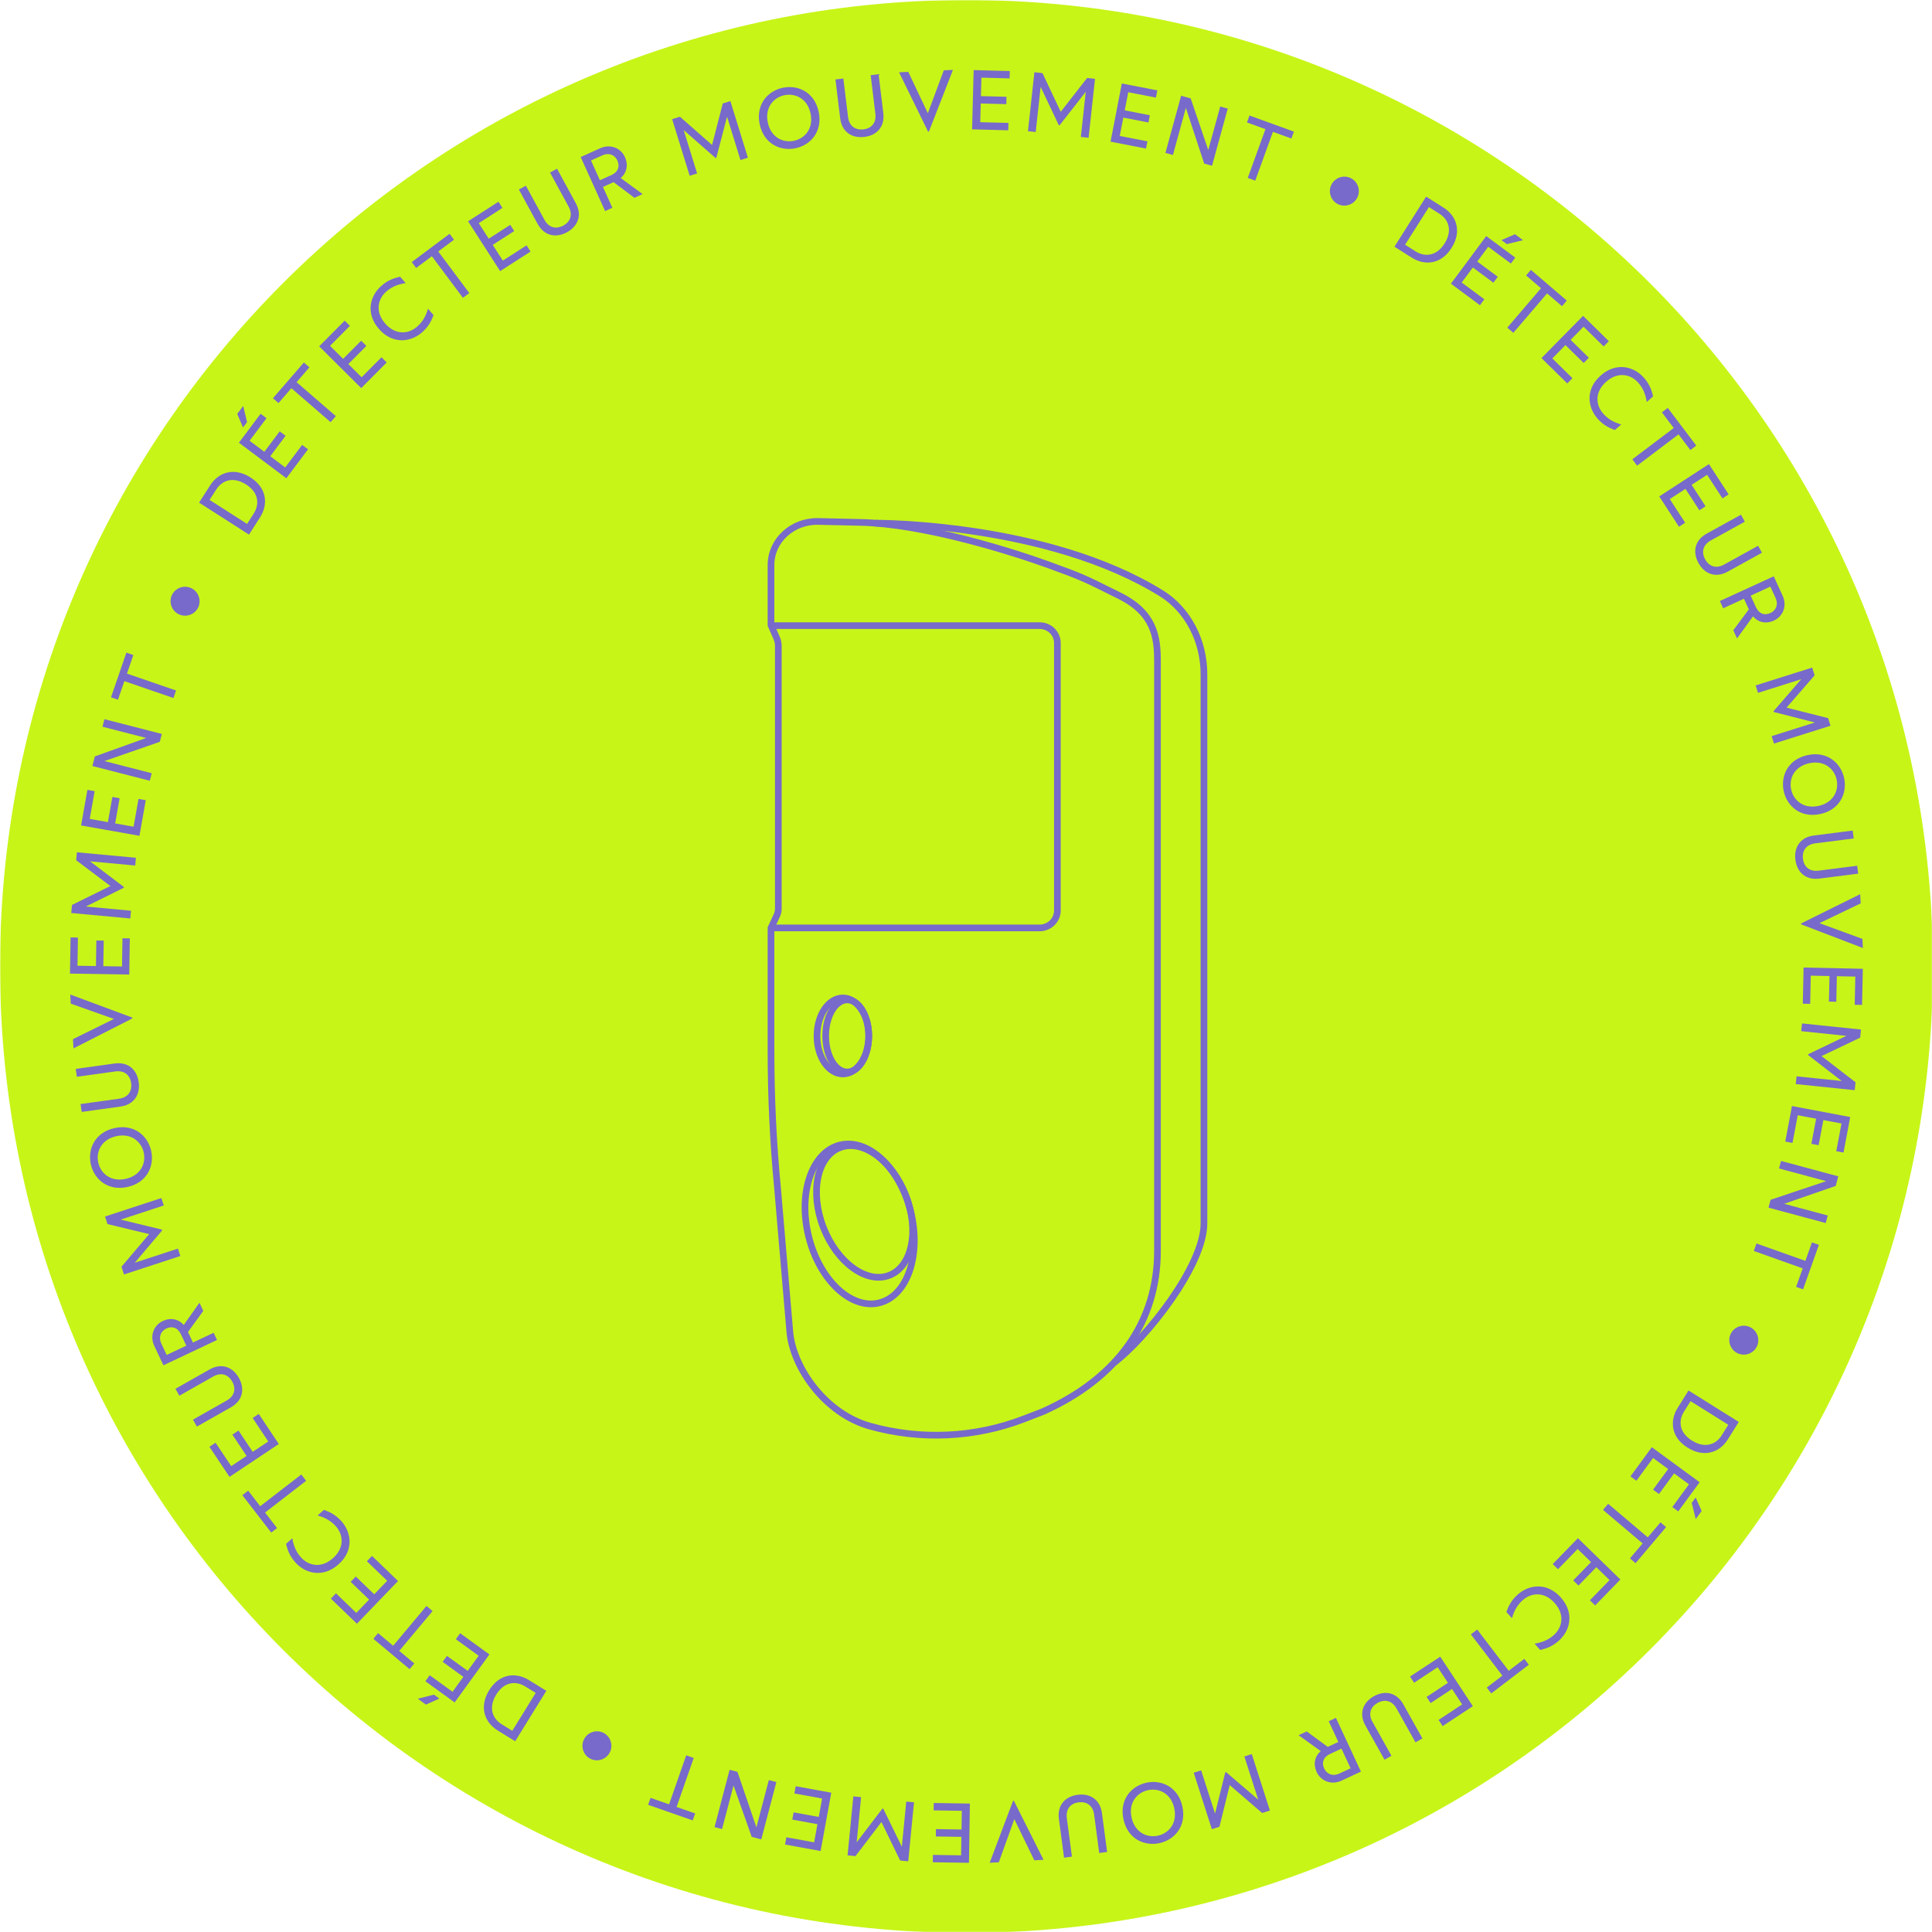 <?xml version="1.0" encoding="UTF-8"?>
<svg width="867px" height="867px" viewBox="0 0 867 867" version="1.1" xmlns="http://www.w3.org/2000/svg" xmlns:xlink="http://www.w3.org/1999/xlink">
    <title>desktop/atoms/pictos/detecteur fluo</title>
    <defs>
        <polygon id="path-1" points="0 0 867.402 0 867.402 867.402 0 867.402"></polygon>
    </defs>
    <g id="desktop/atoms/pictos/detecteur-fluo" stroke="none" stroke-width="1" fill="none" fill-rule="evenodd">
        <g id="Group-168" transform="translate(-0, 0)">
            <g id="Group-3">
                <mask id="mask-2" fill="white">
                    <use xlink:href="#path-1"></use>
                </mask>
                <g id="Clip-2"></g>
                <path d="M867.402,433.701 C867.402,673.227 673.228,867.402 433.701,867.402 C194.175,867.402 -0,673.227 -0,433.701 C-0,194.175 194.175,0 433.701,0 C673.228,0 867.402,194.175 867.402,433.701" id="Fill-1" fill="#C7F518" mask="url(#mask-2)"></path>
            </g>
            <path d="M113.854,230.476 C116.539,226.285 116.137,221.064 110.441,217.416 C104.714,213.748 99.749,215.442 97.064,219.633 L94.052,224.337 L110.883,235.116 L113.854,230.476 Z M89.342,225.562 L94.342,217.754 C98.031,211.995 104.994,209.506 112.45,214.281 C119.874,219.035 120.388,226.404 116.7,232.163 L111.74,239.907 L89.342,225.562 Z" id="Fill-4" fill="#786ACA"></path>
            <path d="M107.218,198.66 L116.952,185.681 L119.596,187.665 L112.005,197.786 L118.632,202.756 L125.516,193.576 L128.16,195.559 L121.276,204.739 L127.993,209.777 L135.585,199.655 L138.229,201.639 L128.495,214.618 L107.218,198.66 Z M106.458,185.742 L109.148,182.155 L110.865,189.428 L109.065,191.829 L106.458,185.742 Z" id="Fill-6" fill="#786ACA"></path>
            <polygon id="Fill-8" fill="#786ACA" points="130.753 174.205 124.986 180.871 122.487 178.709 136.357 162.677 138.857 164.839 133.089 171.505 150.703 186.742 148.366 189.442"></polygon>
            <polygon id="Fill-10" fill="#786ACA" points="143.237 155.406 154.678 143.9 157.023 146.231 148.1 155.205 153.975 161.046 162.067 152.908 164.411 155.239 156.319 163.377 162.275 169.299 171.197 160.325 173.541 162.656 162.1 174.163"></polygon>
            <path d="M172.846,145.171 C177.586,150.615 183.457,149.837 187.154,146.619 C189.618,144.474 191.09,141.881 192.075,138.556 L194.57,141.423 C193.487,144.23 192.241,146.674 189.374,149.168 C184.159,153.709 176.075,154.55 170.038,147.615 C164,140.681 165.947,132.791 171.162,128.25 C174.028,125.755 176.621,124.858 179.55,124.171 L182.045,127.037 C178.616,127.553 175.847,128.655 173.383,130.8 C169.686,134.019 168.106,139.726 172.846,145.171" id="Fill-12" fill="#786ACA"></path>
            <polygon id="Fill-14" fill="#786ACA" points="193.805 114.986 186.743 120.26 184.764 117.612 201.751 104.925 203.729 107.574 196.666 112.849 210.604 131.509 207.742 133.646"></polygon>
            <polygon id="Fill-16" fill="#786ACA" points="210.051 99.3 223.695 90.524 225.483 93.303 214.843 100.148 219.323 107.112 228.973 100.905 230.761 103.686 221.112 109.893 225.654 116.954 236.294 110.11 238.082 112.89 224.439 121.666"></polygon>
            <path d="M241.254,100.458 L232.852,85.047 L235.986,83.338 L244.335,98.647 C246.245,102.15 249.523,103.003 252.791,101.221 C256.094,99.42 257.085,96.239 255.176,92.736 L246.827,77.427 L249.963,75.717 L258.365,91.127 C261.403,96.697 259.232,101.604 254.429,104.223 C249.625,106.842 244.292,106.028 241.254,100.458" id="Fill-18" fill="#786ACA"></path>
            <path d="M269.214,80.884 L274.408,78.536 C277.524,77.127 278.202,74.569 277.06,72.041 C275.885,69.445 273.17,68.42 270.401,69.673 L265.207,72.021 L269.214,80.884 Z M284.705,88.767 L275.354,81.737 L270.577,83.897 L274.803,93.244 L271.55,94.716 L260.591,70.481 L269.315,66.535 C273.954,64.438 278.62,66.456 280.452,70.507 C282.048,74.038 281.265,77.562 278.522,79.887 L288.375,87.108 L284.705,88.767 Z" id="Fill-20" fill="#786ACA"></path>
            <polygon id="Fill-22" fill="#786ACA" points="301.63 53.456 305.115 52.378 319.539 65.059 324.356 46.426 327.767 45.37 335.628 70.78 332.288 71.813 326.269 52.356 321.471 70.785 321.108 70.897 306.812 58.376 312.832 77.833 309.491 78.866"></polygon>
            <path d="M363.747,50.96 C362.354,44.264 356.933,41.704 352.022,42.726 C347.111,43.746 343.159,48.255 344.552,54.951 C345.952,61.685 351.366,64.207 356.277,63.186 C361.187,62.165 365.147,57.693 363.747,50.96 M340.906,55.71 C339.072,46.893 344.518,40.793 351.326,39.377 C358.134,37.962 365.559,41.385 367.393,50.201 C369.226,59.019 363.781,65.118 356.974,66.534 C350.166,67.949 342.739,64.526 340.906,55.71" id="Fill-24" fill="#786ACA"></path>
            <path d="M377.04,53.086 L374.918,35.66 L378.464,35.229 L380.572,52.542 C381.054,56.502 383.786,58.505 387.482,58.055 C391.217,57.6 393.313,55.01 392.831,51.049 L390.723,33.735 L394.269,33.304 L396.391,50.731 C397.157,57.029 393.328,60.788 387.896,61.449 C382.465,62.11 377.807,59.386 377.04,53.086" id="Fill-26" fill="#786ACA"></path>
            <polygon id="Fill-28" fill="#786ACA" points="403.459 32.448 407.597 32.263 416.375 50.815 423.542 31.552 427.642 31.369 416.856 59.049 416.477 59.065"></polygon>
            <polygon id="Fill-30" fill="#786ACA" points="436.935 31.446 453.159 31.877 453.071 35.182 440.418 34.846 440.199 43.13 451.673 43.433 451.585 46.739 440.112 46.435 439.889 54.832 452.54 55.167 452.454 58.472 436.23 58.043"></polygon>
            <polygon id="Fill-32" fill="#786ACA" points="464.193 32.413 467.82 32.809 476.018 50.18 487.844 34.992 491.395 35.38 488.511 61.826 485.036 61.447 487.244 41.197 475.514 56.204 475.137 56.162 466.994 38.988 464.785 59.239 461.309 58.86"></polygon>
            <polygon id="Fill-34" fill="#786ACA" points="503.438 37.462 519.369 40.557 518.738 43.803 506.314 41.389 504.734 49.523 516.001 51.712 515.371 54.956 504.104 52.769 502.501 61.014 514.925 63.426 514.294 66.672 498.365 63.578"></polygon>
            <polygon id="Fill-36" fill="#786ACA" points="530.04 42.979 534.326 44.158 542.221 67.331 547.589 47.803 550.959 48.73 543.91 74.375 540.393 73.409 532.172 48.412 526.361 69.551 522.99 68.625"></polygon>
            <polygon id="Fill-38" fill="#786ACA" points="567.876 57.953 559.589 54.951 560.714 51.843 580.647 59.063 579.521 62.171 571.233 59.169 563.302 81.066 559.943 79.849"></polygon>
            <path d="M597.441,82.938 C599.026,79.694 602.939,78.349 606.149,79.917 C609.359,81.484 610.705,85.398 609.121,88.642 C607.569,91.818 603.639,93.198 600.429,91.629 C597.219,90.062 595.89,86.114 597.441,82.938" id="Fill-40" fill="#786ACA"></path>
            <path d="M635.203,112.768 C639.408,115.431 644.627,115.001 648.245,109.288 C651.883,103.54 650.164,98.584 645.958,95.922 L641.238,92.934 L630.548,109.821 L635.203,112.768 Z M639.989,88.231 L647.822,93.19 C653.601,96.848 656.127,103.798 651.39,111.279 C646.676,118.727 639.309,119.281 633.531,115.622 L625.762,110.704 L639.989,88.231 Z" id="Fill-42" fill="#786ACA"></path>
            <path d="M679.869,105.113 L683.47,107.783 L676.208,109.541 L673.797,107.753 L679.869,105.113 Z M666.956,105.943 L679.987,115.606 L678.018,118.261 L667.856,110.725 L662.923,117.379 L672.14,124.213 L670.171,126.868 L660.954,120.034 L655.953,126.778 L666.115,134.313 L664.146,136.968 L651.116,127.305 L666.956,105.943 Z" id="Fill-44" fill="#786ACA"></path>
            <polygon id="Fill-46" fill="#786ACA" points="691.545 129.346 684.848 123.615 686.997 121.103 703.106 134.888 700.957 137.4 694.26 131.668 679.115 149.366 676.402 147.043"></polygon>
            <polygon id="Fill-48" fill="#786ACA" points="710.416 141.736 721.981 153.118 719.662 155.474 710.643 146.597 704.832 152.503 713.011 160.552 710.692 162.909 702.513 154.858 696.621 160.844 705.641 169.721 703.321 172.077 691.756 160.695"></polygon>
            <path d="M720.808,171.287 C715.387,176.057 716.196,181.925 719.434,185.605 C721.593,188.059 724.192,189.518 727.523,190.485 L724.669,192.995 C721.857,191.927 719.405,190.692 716.895,187.839 C712.327,182.646 711.444,174.565 718.348,168.491 C725.253,162.417 733.156,164.322 737.724,169.516 C740.235,172.369 741.146,174.959 741.847,177.885 L738.994,180.394 C738.459,176.968 737.343,174.204 735.185,171.75 C731.947,168.069 726.23,166.518 720.808,171.287" id="Fill-50" fill="#786ACA"></path>
            <polygon id="Fill-52" fill="#786ACA" points="751.102 192.075 745.789 185.041 748.426 183.049 761.206 199.967 758.568 201.959 753.254 194.925 734.669 208.965 732.516 206.115"></polygon>
            <polygon id="Fill-54" fill="#786ACA" points="766.895 208.266 775.743 221.864 772.972 223.666 766.073 213.062 759.13 217.579 765.388 227.197 762.618 228.999 756.36 219.382 749.322 223.961 756.222 234.566 753.452 236.369 744.603 222.771"></polygon>
            <path d="M765.901,239.464 L781.269,230.977 L782.996,234.103 L767.727,242.536 C764.235,244.465 763.4,247.748 765.2,251.007 C767.019,254.302 770.206,255.276 773.698,253.347 L788.966,244.915 L790.693,248.042 L775.325,256.529 C769.77,259.598 764.852,257.452 762.207,252.661 C759.561,247.871 760.345,242.532 765.901,239.464" id="Fill-56" fill="#786ACA"></path>
            <path d="M785.618,267.304 L787.996,272.484 C789.423,275.592 791.985,276.255 794.506,275.098 C797.096,273.908 798.104,271.188 796.836,268.425 L794.458,263.245 L785.618,267.304 Z M777.825,282.84 L784.802,273.449 L782.614,268.684 L773.291,272.964 L771.801,269.718 L795.972,258.62 L799.967,267.323 C802.092,271.95 800.099,276.627 796.059,278.482 C792.538,280.099 789.01,279.335 786.669,276.606 L779.506,286.5 L777.825,282.84 Z" id="Fill-58" fill="#786ACA"></path>
            <polygon id="Fill-60" fill="#786ACA" points="813.228 299.587 814.325 303.067 801.723 317.56 820.382 322.274 821.457 325.68 796.088 333.68 795.038 330.346 814.461 324.221 796.006 319.522 795.892 319.159 808.335 304.796 788.912 310.921 787.86 307.587"></polygon>
            <path d="M816.051,361.666 C822.738,360.238 825.269,354.803 824.221,349.898 C823.174,344.993 818.644,341.065 811.956,342.494 C805.232,343.931 802.738,349.357 803.785,354.262 C804.833,359.167 809.325,363.103 816.051,361.666 M811.179,338.853 C819.985,336.973 826.114,342.385 827.565,349.184 C829.017,355.983 825.634,363.427 816.828,365.308 C808.023,367.187 801.894,361.775 800.442,354.977 C798.989,348.177 802.373,340.733 811.179,338.853" id="Fill-62" fill="#786ACA"></path>
            <path d="M813.997,374.94 L831.41,372.719 L831.861,376.262 L814.562,378.468 C810.605,378.973 808.618,381.716 809.09,385.41 C809.565,389.141 812.167,391.222 816.124,390.717 L833.424,388.511 L833.876,392.054 L816.463,394.275 C810.169,395.078 806.39,391.269 805.697,385.842 C805.005,380.415 807.703,375.743 813.997,374.94" id="Fill-64" fill="#786ACA"></path>
            <polygon id="Fill-66" fill="#786ACA" points="834.778 401.261 834.984 405.398 816.481 414.271 835.778 421.336 835.983 425.434 808.252 414.795 808.233 414.416"></polygon>
            <polygon id="Fill-68" fill="#786ACA" points="835.961 434.747 835.622 450.971 832.316 450.902 832.581 438.25 824.298 438.077 824.059 449.551 820.753 449.482 820.992 438.008 812.596 437.832 812.332 450.484 809.026 450.416 809.365 434.192"></polygon>
            <polygon id="Fill-70" fill="#786ACA" points="835.138 462.016 834.762 465.645 817.436 473.933 832.683 485.676 832.315 489.229 805.858 486.485 806.218 483.007 826.477 485.109 811.41 473.46 811.451 473.082 828.578 464.85 808.32 462.748 808.681 459.271"></polygon>
            <polygon id="Fill-72" fill="#786ACA" points="830.302 501.279 827.292 517.222 824.043 516.609 826.391 504.175 818.251 502.639 816.122 513.915 812.874 513.301 815.003 502.025 806.751 500.467 804.404 512.901 801.156 512.288 804.165 496.344"></polygon>
            <polygon id="Fill-74" fill="#786ACA" points="824.946 527.895 823.791 532.188 800.657 540.21 820.217 545.473 819.308 548.849 793.62 541.938 794.568 538.416 819.523 530.056 798.349 524.36 799.258 520.984"></polygon>
            <polygon id="Fill-76" fill="#786ACA" points="810.177 565.827 813.133 557.522 816.247 558.631 809.138 578.605 806.023 577.497 808.979 569.192 787.035 561.382 788.233 558.017"></polygon>
            <path d="M785.341,595.548 C788.593,597.115 789.96,601.023 788.409,604.24 C786.86,607.46 782.952,608.826 779.699,607.259 C776.515,605.725 775.115,601.802 776.664,598.582 C778.216,595.364 782.155,594.014 785.341,595.548" id="Fill-78" fill="#786ACA"></path>
            <path d="M755.725,633.449 C753.084,637.669 753.54,642.885 759.274,646.472 C765.039,650.081 769.987,648.335 772.627,644.116 L775.59,639.381 L758.648,628.778 L755.725,633.449 Z M780.287,638.106 L775.37,645.966 C771.742,651.763 764.804,654.326 757.298,649.629 C749.826,644.953 749.234,637.59 752.862,631.792 L757.74,623.997 L780.287,638.106 Z" id="Fill-80" fill="#786ACA"></path>
            <path d="M763.623,678.076 L760.973,681.691 L759.177,674.439 L760.951,672.019 L763.623,678.076 Z M762.723,665.169 L753.132,678.252 L750.466,676.298 L757.945,666.095 L751.266,661.198 L744.482,670.451 L741.817,668.497 L748.601,659.244 L741.829,654.28 L734.35,664.483 L731.684,662.529 L741.274,649.446 L762.723,665.169 Z" id="Fill-82" fill="#786ACA"></path>
            <polygon id="Fill-84" fill="#786ACA" points="739.453 689.891 745.148 683.162 747.672 685.298 733.973 701.484 731.449 699.348 737.144 692.619 719.363 677.568 721.671 674.841"></polygon>
            <polygon id="Fill-86" fill="#786ACA" points="727.159 708.822 715.842 720.446 713.472 718.14 722.299 709.075 716.364 703.298 708.36 711.518 705.992 709.213 713.996 700.991 707.98 695.134 699.154 704.199 696.786 701.892 708.103 690.269"></polygon>
            <path d="M697.669,719.377 C692.871,713.981 687.008,714.822 683.345,718.08 C680.902,720.252 679.458,722.859 678.509,726.195 L675.983,723.356 C677.037,720.537 678.258,718.078 681.097,715.553 C686.266,710.957 694.341,710.03 700.452,716.902 C706.564,723.774 704.7,731.687 699.532,736.282 C696.692,738.808 694.108,739.733 691.186,740.45 L688.66,737.61 C692.084,737.058 694.843,735.927 697.284,733.755 C700.947,730.498 702.468,724.773 697.669,719.377" id="Fill-88" fill="#786ACA"></path>
            <polygon id="Fill-90" fill="#786ACA" points="677.048 749.782 684.054 744.429 686.062 747.056 669.212 759.93 667.205 757.303 674.21 751.951 660.067 733.44 662.905 731.271"></polygon>
            <polygon id="Fill-92" fill="#786ACA" points="660.953 765.663 647.401 774.589 645.582 771.828 656.151 764.866 651.594 757.947 642.009 764.261 640.19 761.499 649.775 755.186 645.155 748.172 634.587 755.134 632.767 752.372 646.32 743.446"></polygon>
            <path d="M629.75,764.828 L638.322,780.146 L635.206,781.89 L626.689,766.672 C624.741,763.19 621.454,762.373 618.204,764.191 C614.922,766.028 613.965,769.221 615.913,772.702 L624.43,787.921 L621.312,789.665 L612.74,774.347 C609.642,768.809 611.76,763.88 616.534,761.208 C621.31,758.536 626.651,759.291 629.75,764.828" id="Fill-94" fill="#786ACA"></path>
            <path d="M601.99,784.713 L596.822,787.119 C593.721,788.562 593.071,791.129 594.242,793.644 C595.444,796.229 598.171,797.222 600.928,795.939 L606.095,793.534 L601.99,784.713 Z M586.411,777 L595.841,783.929 L600.594,781.716 L596.264,772.413 L599.504,770.905 L610.729,795.024 L602.047,799.066 C597.43,801.215 592.742,799.246 590.865,795.216 C589.229,791.701 589.974,788.168 592.693,785.813 L582.759,778.699 L586.411,777 Z" id="Fill-96" fill="#786ACA"></path>
            <polygon id="Fill-98" fill="#786ACA" points="569.884 812.487 566.411 813.603 551.849 801.08 547.237 819.766 543.836 820.859 535.696 795.534 539.026 794.465 545.257 813.856 549.856 795.375 550.217 795.258 564.649 807.624 558.417 788.232 561.745 787.163"></polygon>
            <path d="M507.807,815.666 C509.274,822.349 514.726,824.849 519.626,823.773 C524.527,822.697 528.43,818.144 526.963,811.462 C525.489,804.742 520.045,802.279 515.145,803.354 C510.245,804.43 506.332,808.946 507.807,815.666 M530.602,810.663 C532.533,819.462 527.154,825.623 520.36,827.114 C513.566,828.605 506.1,825.263 504.169,816.465 C502.238,807.666 507.618,801.505 514.411,800.014 C521.205,798.522 528.67,801.864 530.602,810.663" id="Fill-100" fill="#786ACA"></path>
            <path d="M494.514,813.675 L496.827,831.08 L493.285,831.551 L490.988,814.259 C490.462,810.303 487.708,808.33 484.016,808.821 C480.286,809.316 478.218,811.93 478.743,815.885 L481.041,833.178 L477.5,833.648 L475.188,816.242 C474.352,809.951 478.141,806.151 483.566,805.43 C488.991,804.709 493.678,807.384 494.514,813.675" id="Fill-102" fill="#786ACA"></path>
            <polygon id="Fill-104" fill="#786ACA" points="468.296 834.604 464.159 834.833 455.188 816.371 448.221 835.71 444.123 835.936 454.62 808.142 455 808.122"></polygon>
            <polygon id="Fill-106" fill="#786ACA" points="434.822 835.96 418.598 835.699 418.652 832.394 431.303 832.598 431.437 824.314 419.963 824.13 420.015 820.824 431.49 821.009 431.625 812.612 418.972 812.409 419.026 809.104 435.25 809.364"></polygon>
            <polygon id="Fill-108" fill="#786ACA" points="407.574 835.278 403.944 834.923 395.559 817.647 383.904 832.958 380.349 832.609 382.945 806.141 386.424 806.482 384.436 826.749 395.998 811.62 396.376 811.657 404.703 828.736 406.69 808.469 410.17 808.81"></polygon>
            <polygon id="Fill-110" fill="#786ACA" points="368.259 830.663 352.296 827.744 352.89 824.491 365.339 826.767 366.829 818.618 355.539 816.554 356.135 813.302 367.423 815.366 368.935 807.103 356.486 804.827 357.08 801.575 373.043 804.494"></polygon>
            <polygon id="Fill-112" fill="#786ACA" points="341.632 825.442 337.332 824.312 329.18 801.232 324.031 820.816 320.652 819.927 327.413 794.207 330.94 795.134 339.44 820.035 345.012 798.834 348.394 799.722"></polygon>
            <polygon id="Fill-114" fill="#786ACA" points="303.627 810.894 311.949 813.803 310.858 816.924 290.841 809.925 291.932 806.805 300.255 809.714 307.943 787.724 311.315 788.904"></polygon>
            <path d="M273.757,786.212 C272.207,789.474 268.31,790.862 265.082,789.33 C261.856,787.799 260.466,783.9 262.014,780.639 C263.529,777.445 267.445,776.023 270.671,777.555 C273.899,779.086 275.272,783.019 273.757,786.212" id="Fill-116" fill="#786ACA"></path>
            <path d="M235.707,756.813 C231.472,754.197 226.257,754.683 222.702,760.439 C219.127,766.226 220.9,771.165 225.137,773.781 L229.89,776.717 L240.395,759.709 L235.707,756.813 Z M231.191,781.408 L223.302,776.534 C217.481,772.939 214.879,766.015 219.533,758.481 C224.167,750.98 231.528,750.345 237.348,753.941 L245.173,758.774 L231.191,781.408 Z" id="Fill-118" fill="#786ACA"></path>
            <path d="M204.026,763.979 L190.89,754.46 L192.83,751.784 L203.074,759.208 L207.933,752.501 L198.643,745.769 L200.583,743.093 L209.873,749.826 L214.799,743.027 L204.556,735.603 L206.496,732.927 L219.63,742.446 L204.026,763.979 Z M191.123,764.951 L187.493,762.32 L194.735,760.484 L197.166,762.246 L191.123,764.951 Z" id="Fill-120" fill="#786ACA"></path>
            <polygon id="Fill-122" fill="#786ACA" points="179.168 740.843 185.93 746.504 183.807 749.039 167.544 735.425 169.667 732.89 176.429 738.55 191.385 720.685 194.125 722.978"></polygon>
            <polygon id="Fill-124" fill="#786ACA" points="160.167 728.655 148.479 717.396 150.772 715.014 159.888 723.795 165.636 717.827 157.369 709.864 159.663 707.483 167.93 715.446 173.757 709.396 164.642 700.616 166.936 698.234 178.624 709.493"></polygon>
            <path d="M149.461,699.217 C154.831,694.39 153.958,688.531 150.681,684.886 C148.496,682.456 145.881,681.026 142.54,680.094 L145.366,677.554 C148.19,678.592 150.655,679.799 153.196,682.625 C157.819,687.769 158.79,695.839 151.951,701.987 C145.112,708.135 137.19,706.315 132.566,701.171 C130.026,698.346 129.086,695.766 128.354,692.848 L131.18,690.308 C131.751,693.728 132.897,696.48 135.082,698.91 C138.359,702.556 144.092,704.044 149.461,699.217" id="Fill-126" fill="#786ACA"></path>
            <polygon id="Fill-128" fill="#786ACA" points="118.946 678.758 124.334 685.736 121.717 687.755 108.758 670.973 111.375 668.952 116.763 675.931 135.199 661.694 137.382 664.521"></polygon>
            <polygon id="Fill-130" fill="#786ACA" points="102.987 662.758 93.989 649.258 96.739 647.425 103.757 657.952 110.649 653.359 104.285 643.811 107.036 641.978 113.4 651.526 120.387 646.868 113.37 636.34 116.12 634.507 125.118 648.007"></polygon>
            <path d="M103.627,631.531 L88.351,640.187 L86.589,637.079 L101.767,628.478 C105.238,626.511 106.038,623.218 104.201,619.978 C102.346,616.705 99.148,615.764 95.677,617.732 L80.5,626.333 L78.738,623.224 L94.015,614.568 C99.537,611.438 104.479,613.531 107.177,618.292 C109.876,623.053 109.149,628.401 103.627,631.531" id="Fill-132" fill="#786ACA"></path>
            <path d="M83.602,603.886 L81.169,598.732 C79.709,595.639 77.14,595.003 74.631,596.187 C72.054,597.404 71.075,600.135 72.372,602.884 L74.805,608.038 L83.602,603.886 Z M91.23,588.268 L84.353,597.733 L86.591,602.475 L95.87,598.095 L97.394,601.325 L73.34,612.68 L69.253,604.02 C67.079,599.415 69.021,594.717 73.042,592.82 C76.547,591.165 80.083,591.891 82.453,594.596 L89.511,584.625 L91.23,588.268 Z" id="Fill-134" fill="#786ACA"></path>
            <polygon id="Fill-136" fill="#786ACA" points="55.644 571.923 54.509 568.456 66.954 553.823 48.241 549.314 47.13 545.918 72.412 537.641 73.5 540.963 54.141 547.303 72.649 551.799 72.767 552.16 60.479 566.66 79.838 560.322 80.926 563.645"></polygon>
            <path d="M52.14,509.885 C45.466,511.387 42.995,516.852 44.097,521.746 C45.199,526.641 49.773,530.52 56.447,529.018 C63.158,527.507 65.592,522.05 64.49,517.156 C63.389,512.262 58.851,508.374 52.14,509.885 M57.265,532.652 C48.477,534.629 42.287,529.283 40.76,522.498 C39.232,515.712 42.535,508.23 51.322,506.251 C60.11,504.273 66.3,509.619 67.827,516.405 C69.355,523.191 66.053,530.673 57.265,532.652" id="Fill-138" fill="#786ACA"></path>
            <path d="M54.053,496.576 L36.662,498.987 L36.171,495.449 L53.449,493.054 C57.402,492.506 59.359,489.74 58.848,486.052 C58.331,482.325 55.706,480.271 51.754,480.819 L34.475,483.215 L33.985,479.677 L51.376,477.265 C57.662,476.393 61.484,480.161 62.236,485.582 C62.987,491.003 60.34,495.705 54.053,496.576" id="Fill-140" fill="#786ACA"></path>
            <polygon id="Fill-142" fill="#786ACA" points="32.984 470.467 32.733 466.332 51.142 457.256 31.765 450.4 31.517 446.303 59.367 456.643 59.39 457.022"></polygon>
            <polygon id="Fill-144" fill="#786ACA" points="31.409 436.909 31.669 420.685 34.975 420.738 34.772 433.39 43.055 433.523 43.239 422.05 46.544 422.102 46.36 433.577 54.757 433.712 54.96 421.059 58.265 421.112 58.005 437.336"></polygon>
            <polygon id="Fill-146" fill="#786ACA" points="31.977 409.721 32.314 406.088 49.55 397.611 34.174 386.032 34.504 382.475 60.993 384.931 60.67 388.413 40.387 386.532 55.581 398.017 55.546 398.396 38.506 406.815 58.789 408.697 58.466 412.177"></polygon>
            <polygon id="Fill-148" fill="#786ACA" points="36.389 370.429 39.223 354.453 42.478 355.031 40.268 367.49 48.424 368.937 50.429 357.637 53.684 358.215 51.68 369.514 59.948 370.981 62.159 358.522 65.413 359.099 62.579 375.075"></polygon>
            <polygon id="Fill-150" fill="#786ACA" points="41.458 343.755 42.565 339.449 65.606 331.168 45.99 326.127 46.86 322.74 72.623 329.363 71.715 332.897 46.855 341.533 68.091 346.991 67.221 350.377"></polygon>
            <polygon id="Fill-152" fill="#786ACA" points="55.811 305.665 52.944 314.002 49.817 312.927 56.714 292.875 59.84 293.95 56.973 302.287 79 309.863 77.839 313.241"></polygon>
            <path d="M80.314,275.698 C77.045,274.168 75.636,270.277 77.151,267.043 C78.666,263.808 82.556,262.4 85.825,263.93 C89.024,265.429 90.468,269.336 88.953,272.57 C87.439,275.804 83.514,277.197 80.314,275.698" id="Fill-154" fill="#786ACA"></path>
        </g>
        <g id="Détecteur" transform="translate(346, 234)" stroke="#786ACA" stroke-width="3">
            <path d="M46.767,0.773 C46.767,0.773 123.827,0.383 175.221,32.295 C187.035,39.63 194.286,53.569 194.286,68.608 L194.286,315.014 C194.286,334.131 168.101,366.864 153.853,377.578" id="Stroke-1"></path>
            <path d="M122.084,399.442 L113.615,402.715 C91.608,411.221 67.179,412.375 44.381,405.986 L44.381,405.986 C24.421,400.393 10.174,380.115 8.49,364.233 L2.893,298.743 C0.965,278.558 0,258.301 0,238.034 L0,182.415 L2.616,176.805 C3.054,175.867 3.28,174.855 3.28,173.831 L3.28,55.906 C3.28,54.669 3.022,53.444 2.521,52.3 L0,46.547 L0,19.53 C0,8.561 9.577,-0.256 21.205,0.006 L40.285,0.436 C68.464,1.072 107.886,13.432 124.557,19.49 C141.229,25.549 140.584,25.558 156.266,33.295 C171.947,41.031 173.422,51.796 173.422,62.658 L173.422,327.28 C173.422,358.929 155.952,384.198 122.084,399.442 Z" id="Stroke-3"></path>
            <path d="M43.861,230.888 C43.861,239.829 39.533,247.076 34.194,247.076 C28.856,247.076 24.528,239.829 24.528,230.888 C24.528,221.947 28.856,214.7 34.194,214.7 C39.533,214.7 43.861,221.947 43.861,230.888 Z" id="Stroke-5"></path>
            <path d="M43.861,230.888 C43.861,240.305 38.663,247.94 32.25,247.94 C25.837,247.94 20.639,240.305 20.639,230.888 C20.639,221.471 25.837,213.836 32.25,213.836 C38.663,213.836 43.861,221.471 43.861,230.888 Z" id="Stroke-7"></path>
            <path d="M62.646,309.547 C67.527,329.103 61.244,347.512 48.614,350.664 C35.984,353.816 21.788,340.518 16.908,320.962 C12.027,301.406 18.309,282.997 30.94,279.845 C43.57,276.693 57.765,289.991 62.646,309.547 Z" id="Stroke-9"></path>
            <path d="M60.495,302.483 C66.633,318.302 63.327,334.34 53.109,338.304 C42.892,342.268 29.634,332.657 23.497,316.838 C17.36,301.018 20.666,284.981 30.883,281.017 C41.099,277.053 54.358,286.664 60.495,302.483 Z" id="Stroke-11"></path>
            <path d="M0,46.759 L120.544,46.759 C124.941,46.759 128.506,50.248 128.506,54.552 L128.506,174.617 C128.506,178.921 124.941,182.41 120.544,182.41 L0,182.41" id="Stroke-13"></path>
        </g>
    </g>
</svg>